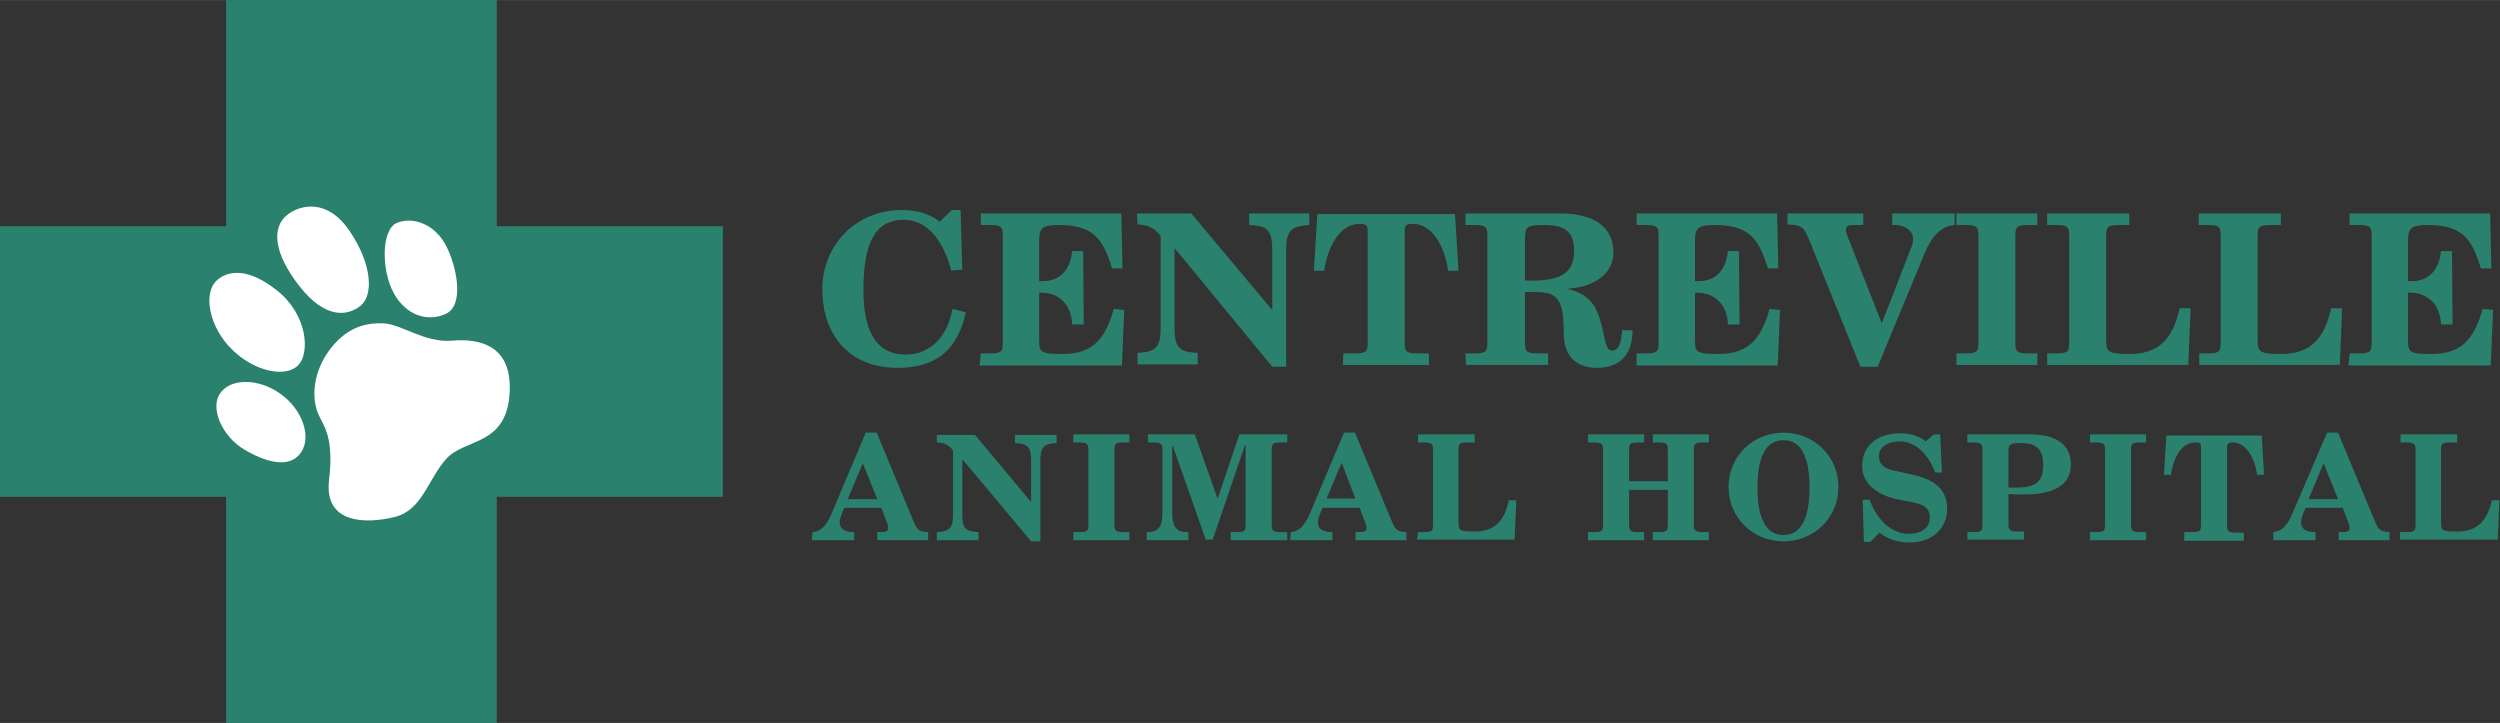 <svg id="Layer_1" xmlns="http://www.w3.org/2000/svg" viewBox="0 0 432.3 125" width="2500" height="723"><rect x="0" y="0" width="432.3" height="125" fill="#333333" stroke="none"/><style>.st0{fill:#2a816e}.st1{fill:#fff}</style><g id="XMLID_65_"><g id="XMLID_37_"><path id="XMLID_38_" class="st0" d="M155.9 36.3c2.9 0 5 .8 6.6 2l2.1-2h1.5l.3 10.3-1.9.2c-1.2-4.6-3.8-8.8-8.2-8.8-5.1 0-7 4.2-7 12.2 0 7.8 2.7 11.1 7.3 11.1 4.3 0 7.3-3.2 8.1-7.9l2.3.6c-1.4 6.5-5.1 9.6-11.8 9.6-8 0-13-5.3-13-13.6 0-7.8 6-13.7 13.7-13.7z"/><path id="XMLID_40_" class="st0" d="M169.6 61.1h1.6c2 0 2.2-.4 2.2-1.8V40.7c0-1.4-.2-1.8-2.2-1.8h-1.6v-2h24.3l.2 9.5h-1.8c-1.6-5.3-3.4-7.5-9.2-7.5-2.8 0-3.4.5-3.4 2.6v7.1h.7c3 0 4.7-2.1 5-5.2h1.9l.1 12.7h-2c-.1-3.3-2.2-5.5-5.3-5.5h-.4v8.3c0 2 .3 2.3 4 2.3 5.2 0 7.4-2.5 8.9-7.8l1.8.2-.4 9.6h-24.6l.2-2.1z"/><path id="XMLID_42_" class="st0" d="M196.6 36.9h9.4l14 16.7V43.4c0-3.4-.6-4.4-4-4.5v-2h10.4v2c-3.4.2-4 1.2-4 4.5v20H220L203.2 43h-.1v13.5c0 3.4.6 4.4 4 4.5v2h-10.4v-2c3.4-.1 4-1.2 4-4.5V40.8c-.9-1.3-2.3-2-4-2l-.1-1.9z"/><path id="XMLID_44_" class="st0" d="M232.3 61.1h2c2 0 2.2-.4 2.2-1.8V40c0-1-.2-1.3-1.4-1.3-3.8 0-5.7 4.8-6.1 8.1h-1.8l.6-9.8h23.8l.6 9.8h-1.8c-.4-3.3-2.3-8.1-6.1-8.1-1.2 0-1.4.3-1.4 1.3v19.3c0 1.4.2 1.8 2.2 1.8h2v2h-14.9l.1-2z"/><path id="XMLID_46_" class="st0" d="M253.4 61.1h1.6c2 0 2.2-.4 2.2-1.8V40.7c0-1.4-.2-1.8-2.2-1.8h-1.6v-2h16.4c6.9 0 9.2 3.2 9.2 6.7 0 3.8-3.4 6-7.8 6.3v.1c3.8.9 5.1 3 6 7.3.5 2.6.8 3.3 1.6 3.3.9 0 1.5-.8 1.7-3.5h1.8c0 4.6-2.6 6.5-6.1 6.5-3.2 0-5.8-1.6-5.8-6 0-5.9-1.1-7.1-4.8-7.1h-1.9v8.8c0 1.4.2 1.8 2.2 1.8h1.8v2h-14.2l-.1-2zm10.3-12.6h1.4c4.2 0 7.1-1 7.1-5.1 0-3.5-1.8-4.5-5.1-4.5-3 0-3.4.2-3.4 2.4v7.2z"/><path id="XMLID_49_" class="st0" d="M283 61.1h1.6c2 0 2.2-.4 2.2-1.8V40.7c0-1.4-.2-1.8-2.2-1.8H283v-2h24.3l.2 9.5h-1.8c-1.6-5.3-3.4-7.5-9.2-7.5-2.8 0-3.4.5-3.4 2.6v7.1h.7c3 0 4.7-2.1 5-5.2h1.9l.1 12.7h-2c-.1-3.3-2.2-5.5-5.3-5.5h-.4v8.3c0 2 .3 2.3 4 2.3 5.2 0 7.4-2.5 8.9-7.8l1.8.2-.4 9.6H283v-2.1z"/><path id="XMLID_51_" class="st0" d="M309.1 36.9h13.1v2h-1.8c-.8 0-1.2.2-1.2.8 0 .3.1.7.3 1.2l5.9 15 5.2-13.4c.2-.5.2-.9.2-1.3 0-1.4-1.6-2.3-3-2.3h-.6v-2H338v2c-2.3.2-3.9 1.8-5.2 4.9l-8.1 19.6h-3l-8.8-21.8c-1-2.4-1.3-2.7-3.8-2.8v-1.9z"/><path id="XMLID_53_" class="st0" d="M338.3 61.1h1.6c2 0 2.2-.4 2.2-1.8V40.7c0-1.4-.2-1.8-2.2-1.8h-1.6v-2h14v2h-1.6c-2 0-2.2.4-2.2 1.8v18.6c0 1.4.2 1.8 2.2 1.8h1.6v2h-14v-2z"/><path id="XMLID_55_" class="st0" d="M354 61.1h1.6c2 0 2.2-.4 2.2-1.8V40.7c0-1.4-.2-1.8-2.2-1.8H354v-2h14.2v2h-1.8c-2 0-2.2.4-2.2 1.8v18c0 2.1.2 2.5 4.1 2.5 5.2 0 7.5-2.9 8.6-7.9h1.9l-.4 9.8H354v-2z"/><path id="XMLID_57_" class="st0" d="M380.2 61.1h1.6c2 0 2.2-.4 2.2-1.8V40.7c0-1.4-.2-1.8-2.2-1.8h-1.6v-2h14.2v2h-1.8c-2 0-2.2.4-2.2 1.8v18c0 2.1.2 2.5 4.1 2.5 5.2 0 7.5-2.9 8.6-7.9h1.9l-.4 9.8h-24.3v-2z"/><path id="XMLID_59_" class="st0" d="M406.3 61.1h1.6c2 0 2.2-.4 2.2-1.8V40.7c0-1.4-.2-1.8-2.2-1.8h-1.6v-2h24.3l.2 9.5H429c-1.6-5.3-3.4-7.5-9.2-7.5-2.8 0-3.4.5-3.4 2.6v7.1h.7c3 0 4.7-2.1 5-5.2h1.9l.1 12.7h-2c-.1-3.3-2.2-5.5-5.3-5.5h-.4v8.3c0 2 .3 2.3 4 2.3 5.2 0 7.4-2.5 8.9-7.8l1.8.2-.4 9.6h-24.6l.2-2.1z"/></g><g id="XMLID_3_"><path id="XMLID_4_" class="st0" d="M140.5 92c1.2-.1 2.3-.8 3.3-3.2l5.9-14h1.9l6.4 15.4c.6 1.4.9 1.7 2.5 1.8v1.4h-8.8V92h.8c.7 0 1.1-.2 1.1-.7 0-.3-.1-.6-.2-.9l-1-2.6H146c-.6 1.3-.8 2-.8 2.5 0 1.3 1.1 1.7 2.5 1.7v1.4h-7.3l.1-1.4zm11.2-5.7l-2.5-6.2-2.6 6.2h5.1z"/><path id="XMLID_7_" class="st0" d="M162.1 75.2h6.5l9.7 11.6v-7.1c0-2.3-.4-3-2.8-3.1v-1.4h7.2v1.4c-2.3.1-2.8.8-2.8 3.1v13.9h-1.6l-11.8-14.1h-.1v9.4c0 2.3.4 3 2.8 3.1v1.4H162V92c2.3-.1 2.8-.8 2.8-3.1v-11c-.6-.9-1.6-1.4-2.8-1.4v-1.3z"/><path id="XMLID_9_" class="st0" d="M185.6 92h1.1c1.4 0 1.5-.3 1.5-1.3V77.8c0-.9-.1-1.3-1.5-1.3h-1.1v-1.4h9.7v1.4h-1.1c-1.4 0-1.5.3-1.5 1.3v12.9c0 .9.1 1.3 1.5 1.3h1.1v1.4h-9.7V92z"/><path id="XMLID_11_" class="st0" d="M198.3 92c1.8 0 2.7-.7 2.7-3.2v-11c0-.9-.1-1.3-1.5-1.3h-1v-1.4h8.1l3.9 11h.1l3.7-11h8.3v1.4h-1.2c-1.4 0-1.5.3-1.5 1.3v12.9c0 .9.1 1.3 1.5 1.3h1.2v1.4h-9.8V92h1.1c1.4 0 1.5-.3 1.5-1.3V76.9h-.1l-5.6 16.4h-1.2l-5.7-16.2h-.1v11.4c0 2.2.5 3.5 2.4 3.5h.4v1.4h-7.2V92z"/><path id="XMLID_13_" class="st0" d="M223.2 92c1.2-.1 2.3-.8 3.3-3.2l5.9-14h1.9l6.4 15.4c.6 1.4.9 1.7 2.5 1.8v1.4h-8.8V92h.8c.7 0 1.1-.2 1.1-.7 0-.3-.1-.6-.2-.9l-1-2.6h-6.4c-.6 1.3-.8 2-.8 2.5 0 1.3 1.1 1.7 2.5 1.7v1.4h-7.3l.1-1.4zm11.2-5.7L232 80l-2.6 6.2h5z"/><path id="XMLID_16_" class="st0" d="M245.2 92h1.1c1.4 0 1.5-.3 1.5-1.3V77.8c0-.9-.1-1.3-1.5-1.3h-1.1v-1.4h9.8v1.4h-1.3c-1.4 0-1.5.3-1.5 1.3v12.4c0 1.5.1 1.7 2.8 1.7 3.6 0 5.2-2 5.9-5.4h1.3l-.3 6.8H245l.2-1.3z"/><path id="XMLID_18_" class="st0" d="M274.6 92h1.1c1.4 0 1.5-.3 1.5-1.3V77.8c0-.9-.1-1.3-1.5-1.3h-1.1v-1.4h9.7v1.4h-1.1c-1.4 0-1.5.3-1.5 1.3v5.4h6.7v-5.4c0-.9-.1-1.3-1.5-1.3h-1.1v-1.4h9.7v1.4h-1.1c-1.4 0-1.5.3-1.5 1.3v12.9c0 .9.1 1.3 1.5 1.3h1.1v1.4h-9.7V92h1.1c1.4 0 1.5-.3 1.5-1.3v-6h-6.7v6c0 .9.1 1.3 1.5 1.3h1.1v1.4h-9.7V92z"/><path id="XMLID_20_" class="st0" d="M308.4 74.8c5.3 0 9.5 4.1 9.5 9.4s-4.2 9.4-9.5 9.4-9.5-4.1-9.5-9.4 4.2-9.4 9.5-9.4zm0 17.7c3 0 4.5-2.8 4.5-8.2s-1.5-8.2-4.5-8.2-4.5 2.8-4.5 8.2 1.5 8.2 4.5 8.2z"/><path id="XMLID_23_" class="st0" d="M322.1 86.4h1.2c1 2.9 3.4 5.9 6.8 5.9 1.8 0 3.6-.8 3.6-2.8 0-1.5-.8-2.2-2.7-2.6l-2.6-.5c-4.5-.9-6.4-3.3-6.4-5.8 0-3.9 3.1-5.7 6.6-5.7 1.6 0 3.1.4 4.4 1.4l1.4-1.2h1.1l.3 6.6h-1.2c-.9-2.7-3.1-5.4-6.2-5.4-1.6 0-3.5.8-3.5 2.6 0 1.1.6 2.1 2.8 2.5l3.1.7c4.1.9 5.9 2.8 5.9 5.9 0 3.1-2.3 5.8-6.5 5.8-2 0-3.8-.6-5.2-1.7l-1.6 1.6h-1.1l-.2-7.3z"/><path id="XMLID_25_" class="st0" d="M342.8 77.8c0-.9-.1-1.3-1.5-1.3h-1.1v-1.4h10.9c4.6 0 7 1.9 7 5.2 0 4.1-3.8 5.2-8.2 5.2-.9 0-1.7 0-2.6-.1v5.2c0 .9.1 1.3 1.5 1.3h1.2v1.4h-9.8V92h1.1c1.4 0 1.5-.3 1.5-1.3V77.8zm4.5 6.5h1.4c3.2 0 4.6-.9 4.6-3.9 0-2.7-1.1-3.8-3.9-3.8-1.6 0-2.1.2-2.1 1.3v6.4z"/><path id="XMLID_28_" class="st0" d="M361.4 92h1.1c1.4 0 1.5-.3 1.5-1.3V77.8c0-.9-.1-1.3-1.5-1.3h-1.1v-1.4h9.7v1.4H370c-1.4 0-1.5.3-1.5 1.3v12.9c0 .9.1 1.3 1.5 1.3h1.1v1.4h-9.7V92z"/><path id="XMLID_30_" class="st0" d="M377.7 92h1.4c1.4 0 1.5-.3 1.5-1.3V77.4c0-.7-.1-.9-1-.9-2.7 0-3.9 3.3-4.2 5.6h-1.2l.4-6.8h16.5l.4 6.8h-1.2c-.3-2.3-1.6-5.6-4.2-5.6-.8 0-1 .2-1 .9v13.4c0 .9.1 1.3 1.5 1.3h1.4v1.4h-10.3V92z"/><path id="XMLID_32_" class="st0" d="M393.1 92c1.2-.1 2.3-.8 3.3-3.2l6-14h1.9l6.4 15.4c.6 1.4.9 1.7 2.5 1.8v1.4h-8.8V92h.8c.7 0 1.1-.2 1.1-.7 0-.3-.1-.6-.2-.9l-1-2.6h-6.4c-.6 1.3-.8 2-.8 2.5 0 1.3 1.1 1.7 2.5 1.7v1.4h-7.3V92zm11.2-5.7l-2.5-6.2-2.6 6.2h5.1z"/><path id="XMLID_35_" class="st0" d="M415.1 92h1.1c1.4 0 1.5-.3 1.5-1.3V77.8c0-.9-.1-1.3-1.5-1.3h-1.1v-1.4h9.8v1.4h-1.3c-1.4 0-1.5.3-1.5 1.3v12.4c0 1.5.1 1.7 2.8 1.7 3.6 0 5.2-2 6-5.4h1.3l-.3 6.8H415V92z"/></g><g id="XMLID_66_"><path id="XMLID_64_" class="st0" d="M125 39.1H85.9V0H39.1v39.1H0v46.8h39.1V125h46.8V85.9H125z"/><g id="XMLID_67_"><path id="XMLID_63_" class="st1" d="M57.8 59.5c-3.3 3.7-4.2 8.5-2.8 12 .9 2.1 2.8 3.9 1.9 11.5s6.4 7.6 11.3 6.4c4.9-1.2 5.8-6.6 9-10.1s10.2-2.2 10.9-11-5.4-9.8-10-9.4-8.8-2.9-11.8-3c-3-.1-5.8.6-8.5 3.6z"/><path id="XMLID_62_" class="st1" d="M68.7 38.5c-2.8 1.1-2.8 8.2-.6 12.2s6.1 5 9.1 3.5 1.9-7.8 0-11.6-5.7-5.2-8.5-4.1z"/><path id="XMLID_61_" class="st1" d="M50 36.9c-3.3 2.3-2.6 7 1.8 12.6s8.2 5.2 10.5 3.4 2.1-7.1-1.8-12.9S52 35.5 50 36.9z"/><path id="XMLID_2_" class="st1" d="M37.7 48.3c-2.8 2.2-1.5 8.4 2.5 12.2 4 3.9 9.4 4.8 11.4 2.6 2-2.1 1.6-8.6-3.6-12.8s-8.6-3.4-10.3-2z"/><path id="XMLID_1_" class="st1" d="M38 68.1c-1.7 2.6.5 7.4 4.2 9.6s7.8 3.4 9.8.6.2-7.6-3.5-10.2c-3.7-2.7-8.7-2.8-10.5 0z"/></g></g></g></svg>